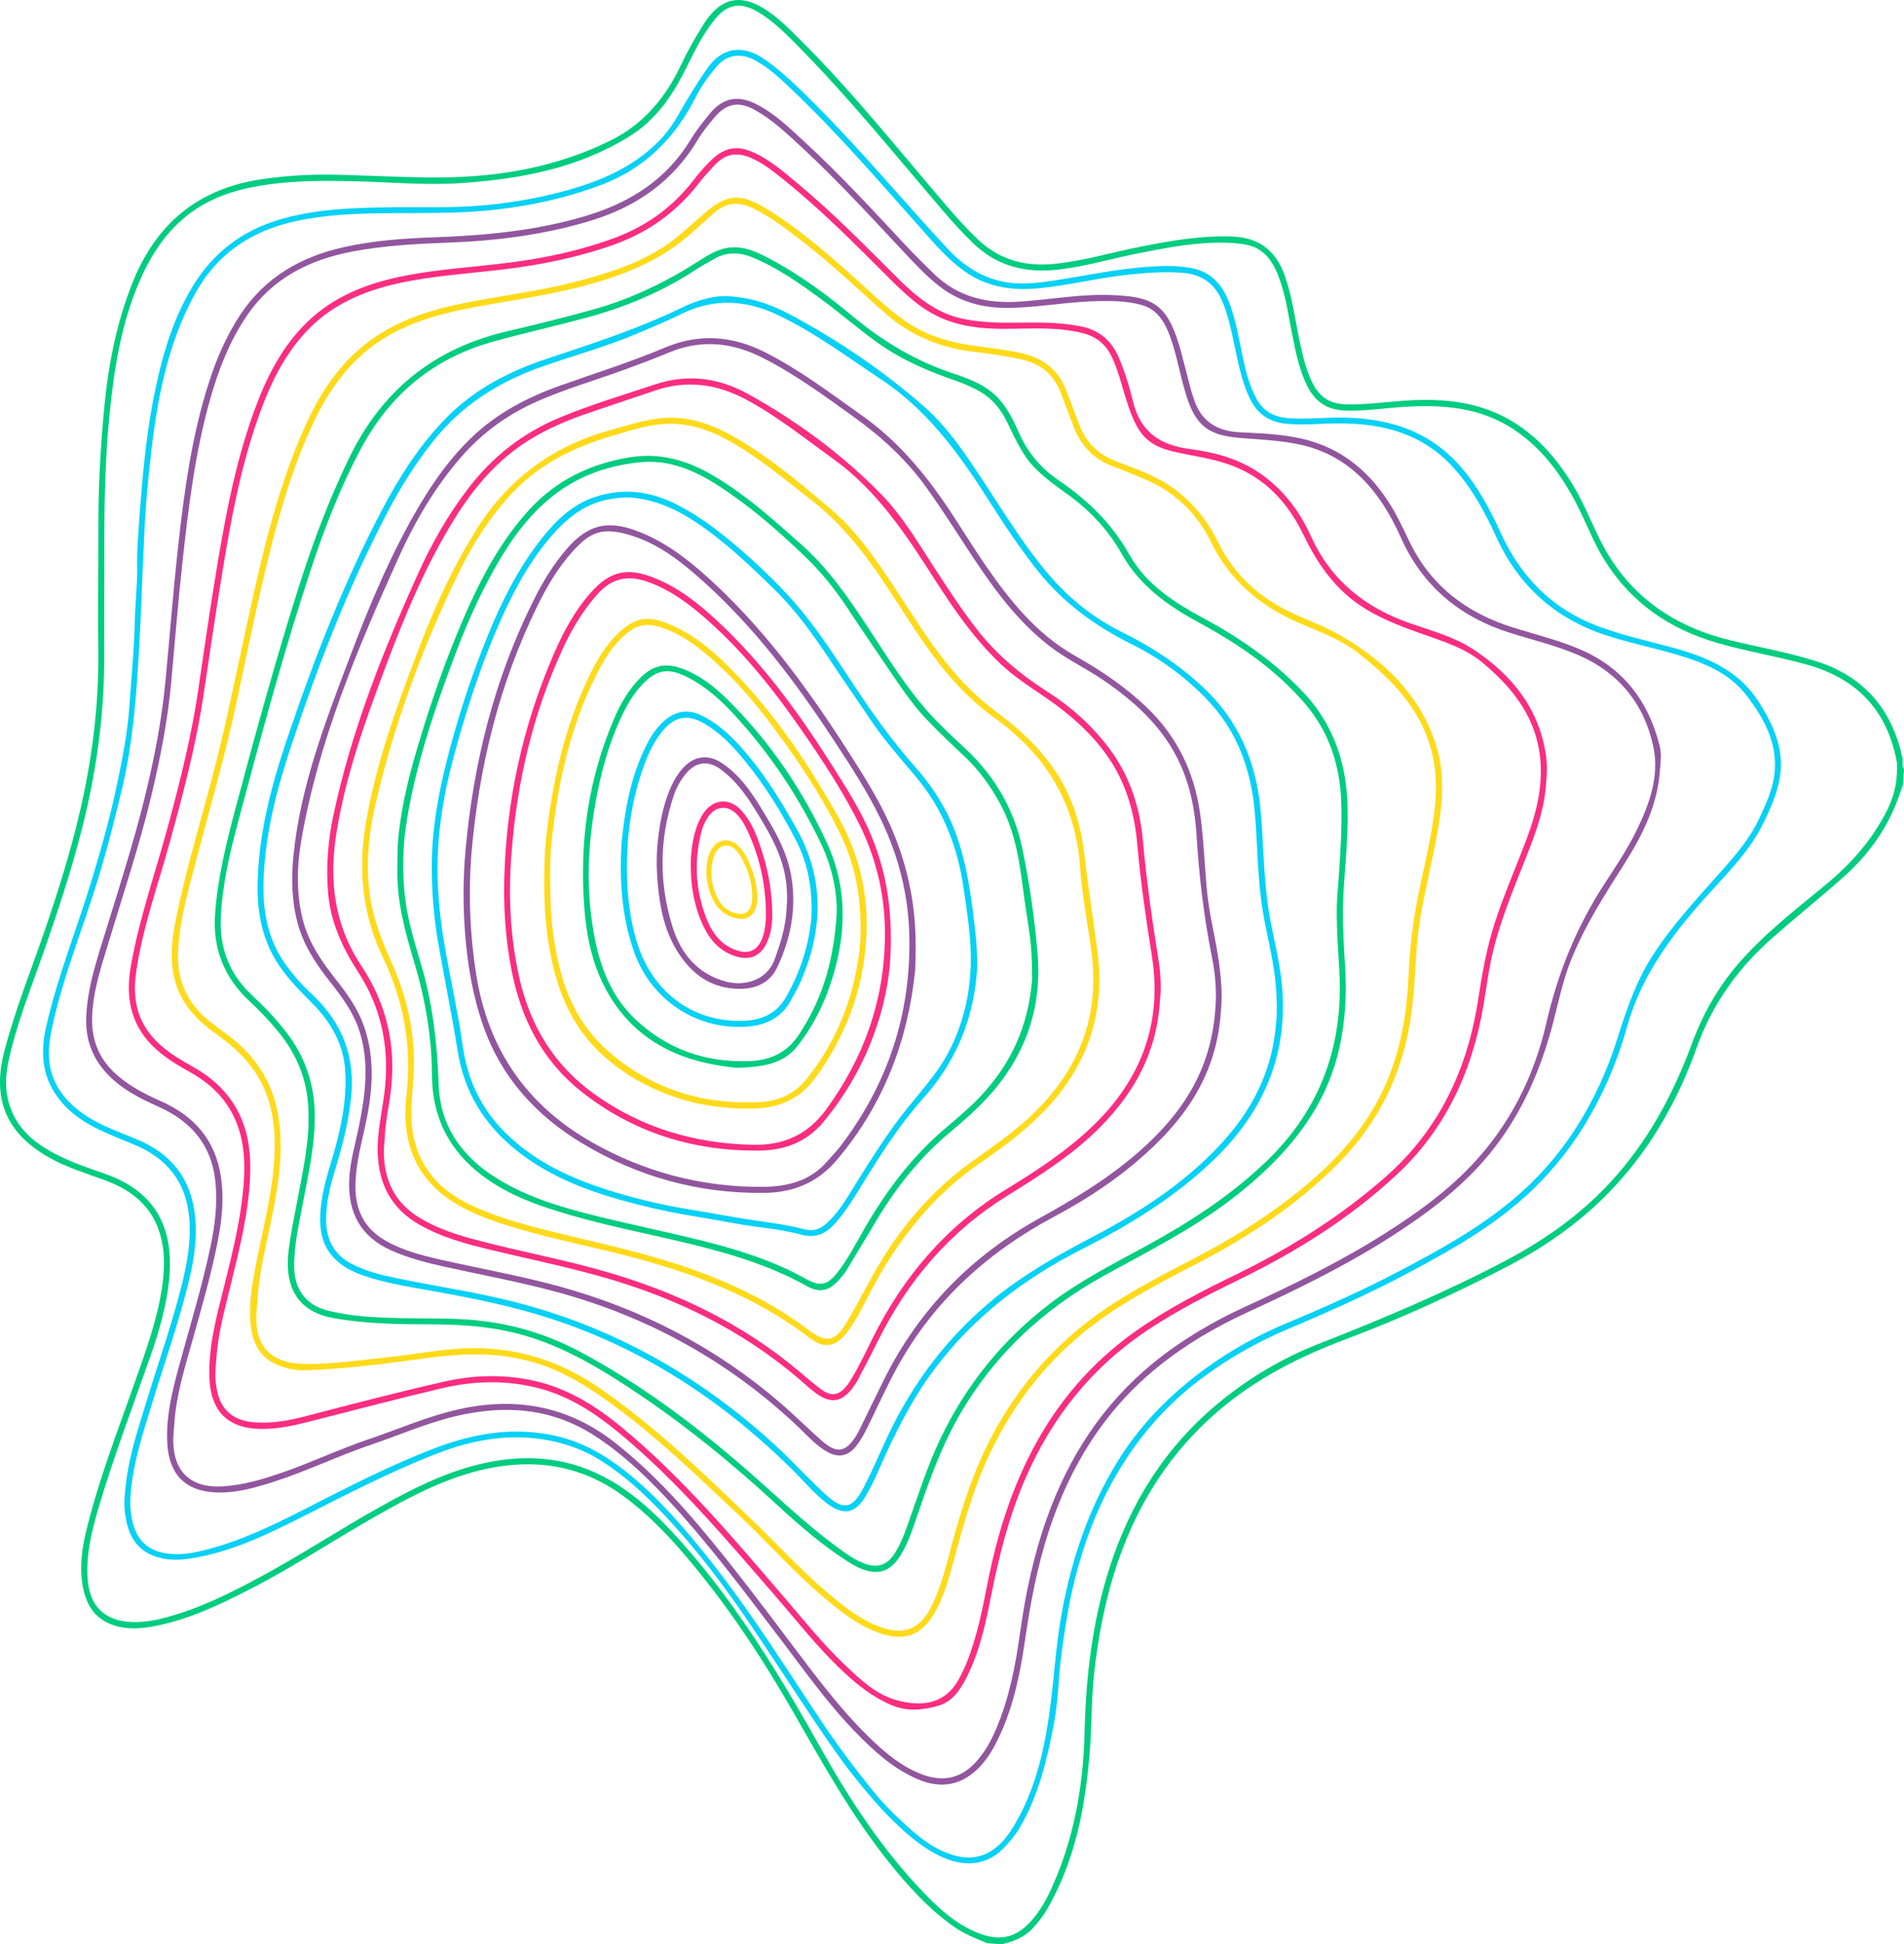 <?xml version="1.0" encoding="UTF-8"?>
<svg xmlns="http://www.w3.org/2000/svg" id="Livello_1" data-name="Livello 1" viewBox="0 0 1327.993 1355.783">
  <defs>
    <style>
      .cls-1 {
        fill: #fb2d81;
      }

      .cls-2 {
        fill: #00cd80;
      }

      .cls-3 {
        fill: #ffda1a;
      }

      .cls-4 {
        fill: #92569f;
      }

      .cls-5 {
        fill: #07d1f5;
      }
    </style>
  </defs>
  <path class="cls-2" d="M1327.237,547.382c-1.43,3.997-2.762,8.031-4.306,11.983-7.965,20.38-20.694,37.509-36.86,51.948-15.989,14.281-32.732,27.712-48.883,41.817-24.316,21.235-42.709,46.451-53.703,77.259-12.666,35.494-30.788,68.075-56.465,96.056-21.963,23.935-48.046,42.421-76.723,57.25-36.309,18.775-73.385,35.889-111.711,50.221-32.411,12.12-62.954,27.707-89.38,50.448-32.662,28.108-55.074,63.15-69.137,103.702-8.915,25.706-14.037,52.203-16.978,79.24-1.929,17.732-1.53,35.539-2.925,53.254-3.047,38.697-10.008,76.43-29.749,110.666-2.831,4.909-6.313,9.351-10.178,13.508-5.892,6.336-13.494,9.228-21.662,11.05l-9.951-.686c-8.207-3.405-16.471-6.63-23.802-11.869-17.495-12.502-31.723-28.251-45.043-44.92-25.532-31.952-45.396-67.506-65.629-102.869-22.486-39.301-47.335-77.072-76.871-111.514-13.104-15.281-27.177-29.673-43.617-41.496-28.96-20.826-61.015-25.485-95.282-17.954-26.785,5.887-50.766,18.418-74.41,31.774-30.09,16.997-58.906,36.193-89.678,52-21.61,11.1-43.507,21.517-67.667,25.927-7.688,1.403-15.381,1.99-23.222,.305-14.912-3.205-22.665-12.92-25.488-27.216-2.666-13.501-.908-26.893,2.288-40.024,8.582-35.257,21.748-69.043,33.762-103.188,7.446-21.161,15.193-42.21,18.766-64.486,2.127-13.257,2.666-26.545-1.275-39.532-5.802-19.118-19.777-30.166-37.789-36.825-13.381-4.947-27.115-9.007-39.613-16.12-29.822-16.972-39.696-40.752-31.043-73.98,7.76-29.802,19.367-58.299,29.264-87.374,10.554-31.002,20.099-62.285,26.632-94.393,6.814-33.486,10.259-67.299,9.638-101.559-.488-26.914,.185-53.848,.069-80.772-.126-29.314,1.479-58.546,4.403-87.677,2.876-28.653,8.518-56.694,19.208-83.697,16.353-41.306,45.55-65.922,89.736-72.56,16.318-2.451,32.695-3.522,49.123-3.27,25.908,.398,51.816,2.181,77.709,1.911,40.551-.423,79.852-7.452,116.71-25.573,23.22-11.416,38.6-29.821,49.423-52.747,4.612-9.77,9.929-19.181,15.726-28.307,.713-1.122,1.402-2.264,2.18-3.34,10.856-15.013,23.362-17.703,39.261-8.219,9.939,5.928,17.968,14.204,26.094,22.281,36.501,36.28,68.418,76.617,101.879,115.588,6.934,8.076,14.052,15.959,21.743,23.34,15.244,14.629,33.448,19.404,54.066,17.235,20.226-2.128,39.666-8.027,59.517-11.939,21.193-4.176,42.399-7.899,64.161-7.095,18.255,.675,30.113,9.576,36.304,26.655,5.475,15.103,7.37,30.99,10.665,46.573,2.098,9.921,4.346,19.775,8.945,28.958,4.659,9.303,11.65,14.367,22.329,14.777,13.351,.513,26.507-1.337,39.733-2.346,25.891-1.976,51.129-.344,74.46,12.675,19.433,10.843,33.439,26.983,44.893,45.699,7.405,12.1,12.551,25.296,18.805,37.953,18.613,37.668,49.153,60.007,89.431,70.167,20.586,5.193,41.588,8.624,61.864,15.123,33.369,10.695,52.755,33.629,59.936,67.56,.543,2.565-.635,5.327,1.072,7.689l-.755,10.957Zm-4.25-7.33c.012-2.62,.508-6.093-.163-9.583-6.763-35.189-27.652-57.128-61.958-66.831-20.761-5.872-42.107-9.229-62.839-15.222-33.556-9.701-60.546-28.069-79.144-58.191-7.991-12.942-13.134-27.231-20.229-40.578-10.595-19.933-23.823-37.587-42.948-50.239-23.135-15.306-48.979-17.343-75.611-15.732-14.063,.851-28.032,3.11-42.19,2.6-12.372-.445-20.852-6.357-26.278-17.405-5.722-11.652-8.104-24.194-10.583-36.741-2.926-14.809-4.807-29.884-11.183-43.81-3.928-8.578-9.86-15.117-19.284-17.376-4.645-1.113-9.535-1.439-14.334-1.632-20.403-.822-40.291,3.064-60.181,6.89-19.217,3.696-37.998,9.498-57.512,11.769-22.597,2.63-42.842-1.989-59.733-18.256-7.445-7.17-14.322-14.814-21.033-22.639-32.904-38.366-64.609-77.794-100.127-113.849-9.089-9.227-18.146-18.605-29.494-25.164-11.795-6.817-20.856-5.205-29.486,5.314-8.387,10.222-14.116,22.1-19.963,33.843-9.469,19.017-20.971,36.218-39.496,47.753-35.757,22.264-75.669,29.79-116.742,32.645-25.709,1.787-51.445-.712-77.169-1.272-19.266-.419-38.502-.405-57.634,2.21-18.083,2.472-35.521,7.022-50.983,17.25-18.398,12.171-30.264,29.587-38.977,49.409-13.214,30.063-18.161,62.076-21.376,94.375-2.933,29.468-3.585,59.073-3.551,88.687,.031,26.584-.168,53.169-.098,79.753,.092,35.238-4.12,69.977-11.802,104.319-7.879,35.224-19.221,69.402-31.126,103.425-8.818,25.204-18.927,49.992-24.24,76.348-4.579,22.714,2.994,42.617,21.829,55.788,13.805,9.654,29.534,14.942,45.229,20.38,35.961,12.46,48.31,37.733,45.601,71.486-1.579,19.675-7.134,38.498-13.641,57.018-12.052,34.301-24.967,68.31-35.367,103.169-4.938,16.551-9.243,33.254-8.072,50.889,1.247,18.793,11.548,29.318,30.251,30.235,8.237,.404,16.231-1.04,24.105-3.114,22.98-6.053,44.115-16.506,64.928-27.68,28.855-15.491,56.198-33.575,84.786-49.529,21.372-11.927,43.07-23.043,66.956-29.146,30.677-7.839,60.649-6.681,89.106,8.228,21.054,11.031,37.915,27.426,53.57,44.969,38.985,43.686,69.133,93.402,97.651,144.228,20.391,36.343,43.169,71.044,72.202,101.21,10.991,11.42,22.802,21.922,37.859,27.826,15.29,5.995,26.921,3,37.486-9.406,4.88-5.731,8.807-12.112,12.004-18.885,16.679-35.335,23.532-72.972,24.446-111.656,.924-39.116,5.449-77.555,17.421-114.891,14.547-45.366,39.006-84.286,75.946-114.829,21.172-17.505,44.637-31.389,70.149-41.376,43.649-17.089,86.785-35.283,128.352-57.003,27.409-14.322,52.61-31.77,73.876-54.515,26.317-28.146,44.362-61.247,57.601-97.104,7.63-20.665,18.078-39.49,32.486-56.197,17.715-20.543,38.998-37.107,59.804-54.179,13.602-11.161,25.827-23.456,35.476-38.201,7.788-11.901,14.647-24.207,15.424-39.78Z"></path>
  <path class="cls-5" d="M87.035,1042.34c1.877-24.705,9.031-44.965,15.268-65.438,8.173-26.83,17.566-53.299,24.387-80.527,3.875-15.47,6.709-31.074,5.279-47.274-2.191-24.81-15.293-41.087-37.695-50.612-8.383-3.564-16.926-6.791-25.131-10.725-12.527-6.006-23.574-13.952-31.198-25.99-9.157-14.457-9.312-30.085-5.707-45.995,7.98-35.225,21.658-68.697,32.071-103.177,6.433-21.3,12.486-42.702,17.069-64.506,3.874-18.427,7.551-36.868,8.857-55.692,1.372-19.776,3.355-39.541,3.78-59.338,.268-12.471,1.833-24.869,1.669-37.291-.193-14.67,1.161-29.213,2.248-43.773,2.033-27.23,4.867-54.403,10.54-81.149,5.209-24.556,12.34-48.431,25.377-70.28,14.439-24.198,35.009-39.895,61.94-47.708,16.114-4.675,32.561-6.628,49.241-7.522,20.104-1.078,40.203-.858,60.319-.832,30.448,.04,60.522-3.619,89.912-11.741,23.965-6.623,46.463-16.279,64.335-34.424,5.579-5.664,10.097-12.158,13.979-19.062,6.009-10.686,12.492-21.076,19.416-31.178,10.392-15.165,25.111-17.585,40.809-6.42,13.207,9.394,24.594,20.889,36.023,32.344,31.571,31.642,60.144,66.022,90.487,98.782,11.213,12.106,24.444,21.064,40.971,23.917,11.173,1.929,22.433,.62,33.549-1.063,21.962-3.325,43.723-8.112,65.926-9.647,10.049-.695,20.153-1.014,30.21,.909,14.894,2.847,22.54,13.024,27.21,26.275,4.201,11.923,6.16,24.403,8.802,36.717,2.105,9.811,4.624,19.481,9.551,28.44,4.518,8.216,11.612,12.119,20.33,13.039,11.671,1.232,23.402-.07,35.108-.206,33.558-.39,63.714,7.736,86.832,34.294,12.095,13.894,20.475,29.86,28.034,46.378,13.969,30.522,35.778,52.733,67.478,64.715,16.233,6.136,33.134,9.902,49.837,14.375,16.955,4.541,33.398,10.053,47.362,21.365,9.493,7.69,16.034,17.587,21.587,28.107,6.64,12.579,10.611,25.987,8.473,40.505-1.701,11.55-6.35,22.086-11.376,32.495-8.815,18.259-22.673,32.661-36.11,47.362-25.58,27.987-48.68,57.416-59.136,94.908-6.805,24.399-16.753,47.554-29.99,69.193-9.491,15.515-20.772,29.591-33.705,42.46-24.805,24.682-54.63,41.819-85.055,58.221-28.655,15.448-58.27,28.736-88.254,41.362-20.837,8.774-40.527,19.971-58.786,33.447-21.348,15.755-39.197,34.833-53.759,57.052-18.968,28.942-30.86,60.695-38.166,94.355-3.052,14.062-5.092,28.244-7.002,42.508-2.091,15.621-2.05,31.442-5.015,46.937-4.873,25.467-10.657,50.654-24.033,73.319-3.11,5.27-7.025,9.919-11.315,14.346-12.274,12.668-27.992,12.724-42.529,6.196-12.845-5.768-23.349-14.695-33.38-24.387-10.066-9.726-19.118-20.37-27.787-31.256-9.554-11.997-18.283-24.687-26.868-37.415-16.866-25.005-33.052-50.474-50.147-75.318-14.929-21.695-30.827-42.726-48.49-62.311-15.409-17.085-31.72-33.27-51.255-45.692-10.797-6.866-22.594-11.452-35.239-14.008-27.678-5.596-54.164-.924-79.95,9.112-32.161,12.518-62.745,28.443-93.507,43.992-22.394,11.319-45.013,22.264-69.818,27.502-9.828,2.075-19.58,3.575-29.73,.928-12.251-3.195-19.213-10.947-22.39-22.765-2.146-7.983-2.321-16.079-1.743-21.132Zm4.209-1.988c-.465,4.99-.605,9.97,.088,14.939,1.876,13.439,7.139,24.009,21.731,27.371,11.424,2.632,22.431,.213,33.144-2.648,23.543-6.288,45.368-16.956,67.01-28.013,29.972-15.312,59.909-30.773,91.459-42.659,25.688-9.678,51.976-14.104,79.534-8.757,16.334,3.169,30.799,9.979,44.102,19.422,20.17,14.318,37.047,32.116,53.004,50.95,15.95,18.825,30.585,38.565,44.646,58.818,16.536,23.818,32.015,48.326,48.192,72.373,11.164,16.594,23.172,32.559,35.835,48.03,6.302,7.7,13.356,14.717,20.638,21.453,9.966,9.219,20.509,17.812,33.782,21.865,8.402,2.566,16.711,2.769,24.969-1.662,8.142-4.368,13.397-11.28,17.877-18.762,16.027-26.77,22.015-56.714,25.809-87.081,1.99-15.925,3.06-31.96,5.34-47.891,2.809-19.628,7.075-38.837,13.107-57.695,7.27-22.724,17.034-44.205,29.932-64.372,15.745-24.619,36.055-44.709,59.445-61.759,17.767-12.951,37.09-23.517,57.329-31.951,26.08-10.869,51.798-22.38,76.848-35.473,27.332-14.286,54.263-29.1,78.252-48.763,18.428-15.105,34.026-32.684,46.708-52.795,11.922-18.907,21.107-39.186,27.849-60.474,6.343-20.03,12.953-39.893,24.344-57.75,13.97-21.9,31.673-40.769,48.837-60.079,9.743-10.961,19.279-22.068,25.607-35.541,4.845-10.314,9.81-20.66,11.023-32.078,2.25-21.169-7.276-38.431-19.561-54.449-10.383-13.538-25.036-20.719-40.744-25.953-18.779-6.257-38.319-9.782-57.154-15.935-35.84-11.708-61.264-34.784-76.821-69.004-7.818-17.196-16.733-33.585-29.58-47.811-21.902-24.254-50.077-31.165-81.054-30.983-12.023,.071-24.062,1.498-36.065,.217-11.42-1.219-19.812-6.807-24.994-17.542-4.943-10.241-7.288-21.119-9.663-32.051-2.608-12.003-4.682-24.136-9.469-35.565-5.101-12.18-13.979-18.868-27.294-19.997-12.594-1.068-25.045-.118-37.55,1.162-21.287,2.179-42.079,7.55-63.38,9.593-18.316,1.757-35.633-.713-51.129-11.544-9.35-6.535-17.118-14.757-24.641-23.174-31.736-35.504-62.55-71.864-97.154-104.695-7.66-7.267-15.422-14.492-24.791-19.604-8.55-4.664-18.858-4.811-26.422,3.918-5.688,6.565-10.763,13.548-14.611,21.171-14.601,28.921-35.814,50.398-66.533,61.922-33.422,12.538-68.098,18.201-103.604,19.21-16.643,.473-33.303,.238-49.956,.456-18.332,.24-36.538,1.146-54.544,4.515-31.873,5.963-57.539,21.062-74.061,50.111-8.374,14.723-14.502,30.224-19.178,46.393-8.252,28.529-11.693,57.909-14.591,87.305-1.872,18.986-2.722,38.08-3.478,57.181-.814,20.559-1.658,41.145-2.866,61.702-1.827,31.098-4.221,62.062-11.347,92.542-4.767,20.39-9.947,40.642-15.924,60.701-10.777,36.171-25.554,71.132-33.384,108.164-2.586,12.233-3.531,24.979,2.192,37.066,4.902,10.353,12.756,17.865,22.185,23.986,10.927,7.093,23.21,11.201,35.107,16.187,23.733,9.948,37.642,27.273,40.399,53.383,1.578,14.945-.536,29.411-3.927,43.774-6.95,29.435-17.185,57.9-26.009,86.783-6.207,20.316-12.968,40.497-14.845,61.846Z"></path>
  <path class="cls-4" d="M1157.808,536.455c-1.436,24.155-11.672,45.031-24.322,65.04-14.028,22.188-28.34,44.203-38.053,68.822-5.824,14.762-8.776,30.263-12.874,45.476-10.002,37.126-26.071,71.025-52.799,99.272-17.972,18.993-38.913,34.162-60.849,48.129-31.479,20.043-64.903,36.311-98.738,51.876-22.39,10.3-43.633,22.718-62.831,38.324-37.268,30.294-61.259,69.432-75.976,114.732-7.984,24.575-12.684,49.817-16.396,75.338-3.687,25.356-8.831,50.417-20.972,73.391-3.828,7.244-8.532,13.932-14.893,19.192-12.054,9.968-25.354,10.566-39.258,4.55-16.813-7.275-30.102-19.315-42.691-32.216-19.687-20.174-35.89-43.165-52.909-65.513-25.786-33.857-51.131-68.1-80.37-99.145-14.837-15.753-30.613-30.518-48.852-42.359-30.224-19.621-62.94-21.93-97.145-13.828-20.274,4.802-39.315,13.223-58.961,19.867-22.828,7.721-44.548,18.318-67.484,25.724-13.459,4.345-27.051,8.27-41.391,7.563-20.98-1.034-32.151-12.846-33.355-33.952-1.062-18.612,3.341-36.315,8.137-53.94,7.583-27.863,16.087-55.487,22.041-83.767,3.192-15.165,5.024-30.561,3.238-46.085-2.883-25.058-17.22-41.321-39.742-51.291-13.873-6.141-27.305-13.091-37.451-24.879-9.078-10.547-13.225-22.847-12.782-36.75,.675-21.233,7.528-41.104,13.696-61.073,11.072-35.847,22.605-71.557,30.76-108.224,4.834-21.737,8.715-43.654,10.827-65.842,2.962-31.125,5.354-62.311,8.781-93.384,4.298-38.975,9.538-77.844,21.69-115.356,5.341-16.489,12.217-32.296,21.835-46.833,17.248-26.069,42.18-40.272,71.99-46.947,20.646-4.623,41.662-6.119,62.732-6.869,36.4-1.294,72.452-4.608,107.542-15.376,30.168-9.258,55.049-25.234,71.737-52.771,3.774-6.227,8.375-11.996,12.969-17.672,9.214-11.386,19.694-13.666,32.696-7.118,13.087,6.59,23.435,16.835,34.051,26.608,24.97,22.985,47.897,47.986,71.068,72.745,6.127,6.547,12.533,12.842,18.963,19.096,16.839,16.377,37.551,20.892,60.153,19.303,21.99-1.547,43.841-5.667,65.97-4.471,22.03,1.19,34.207,4.15,42.701,28.309,1.321,3.757,2.52,7.569,3.546,11.416,2.312,8.664,4.459,17.373,6.727,26.049,.503,1.924,1.273,3.777,1.844,5.686,4.768,15.923,15.703,23.296,32.047,24.116,14.251,.715,28.565,1.216,42.601,4.284,29.181,6.378,49.647,24.14,64.507,49.305,4.574,7.747,8.164,15.978,12.163,24.009,15.073,30.268,39.827,48.605,71.545,58.563,15.658,4.916,31.682,8.759,46.814,15.256,29.798,12.793,47.487,35.747,55.367,66.773,.608,2.395,.925,4.924,.949,7.395,.031,3.149-.375,6.303-.592,9.455ZM121.604,992.703c-.263,3.815-.743,7.63-.753,11.446-.058,22.289,12.434,33.729,34.602,32.339,14.437-.905,28.036-4.985,41.55-9.664,20.251-7.012,39.624-16.278,59.953-23.132,20.905-7.049,41.146-16.036,62.795-20.903,40.101-9.016,76.699-2.368,109.408,23.415,22.714,17.904,42.397,38.749,60.929,60.823,21.393,25.48,41.349,52.079,61.373,78.619,17.032,22.574,33.816,45.332,54.089,65.175,10.956,10.723,22.515,20.72,37.129,26.349,14.128,5.441,26.678,3.522,37.344-7.777,6.609-7.001,11.174-15.261,14.88-24.025,9.071-21.454,13.418-44.123,16.595-67.025,3.753-27.057,9.416-53.629,18.569-79.405,15.23-42.889,39.078-79.851,74.648-108.749,19.473-15.82,40.954-28.484,63.647-38.9,34.008-15.608,67.549-32.005,99.151-52.165,21.074-13.444,41.227-28.01,58.563-46.21,26.968-28.312,43.927-62.175,52.545-99.838,7.929-34.651,20.982-66.732,40.277-96.441,7.963-12.261,16.158-24.42,22.582-37.592,8.936-18.326,16.006-37.697,11.725-58.095-6.273-29.884-23.916-51.789-52.369-64.122-15.268-6.618-31.478-10.44-47.295-15.403-35.412-11.111-61.458-32.723-76.663-66.956-3.508-7.898-7.547-15.546-12.305-22.793-14.291-21.765-33.299-36.718-59.325-41.958-13.421-2.702-27.02-3.258-40.587-4.349-22.183-1.785-30.863-8.793-37.417-30.105-.293-.953-.544-1.918-.831-2.872-3.828-12.723-5.855-25.949-10.566-38.419-3.699-9.791-8.883-18.38-19.859-21.371-9.383-2.556-19.025-2.805-28.677-2.677-20.598,.273-40.918,4.145-61.489,4.775-18.476,.566-35.582-3.423-50.495-14.967-9.514-7.365-17.607-16.186-25.79-24.913-22.968-24.492-45.666-49.251-70.329-72.078-10.115-9.362-20.134-18.938-32.229-25.795-11.748-6.66-20.393-5.018-29.04,5.396-4.027,4.85-8.084,9.791-11.296,15.186-17.231,28.948-42.774,46.634-74.519,56.328-32.303,9.864-65.43,14.033-99.053,15.322-22.708,.871-45.408,2.014-67.814,6.329-29.638,5.709-54.988,18.461-72.609,43.983-12.134,17.574-19.829,37.158-25.694,57.542-10.893,37.858-15.538,76.809-19.776,115.791-3.001,27.607-5.258,55.296-7.773,82.955-2.459,27.035-7.731,53.571-14.052,79.919-8.374,34.904-19.807,68.915-30.175,103.238-5.038,16.679-10.555,33.333-10.956,50.991-.341,15.025,4.684,27.962,15.865,38.365,9.408,8.752,20.595,14.505,32.164,19.618,23.284,10.291,38.087,27.266,41.87,52.932,2.136,14.487,.785,28.898-1.952,43.149-4.606,23.991-11.413,47.442-17.995,70.941-5.327,19.02-11.348,37.884-12.572,57.773Z"></path>
  <path class="cls-1" d="M1078.515,544.062c-.868,17.62-6.006,32.877-11.841,47.927-8.88,22.904-18.751,45.437-24.832,69.357-3.364,13.233-4.951,26.758-7.254,40.166-7.877,45.848-26.395,86.171-61.022,118.198-32.38,29.948-69.288,53.034-108.741,72.324-22.095,10.803-44.035,21.919-64.542,35.597-39.009,26.019-66.93,61.178-85.422,104.102-11.365,26.382-18.278,54.012-23.809,82.101-3.752,19.054-7.9,38.092-16.771,55.612-4.423,8.734-9.878,17.142-19.787,20.016-10.876,3.154-22.053,4.207-33.074-.563-12.721-5.505-23.36-13.922-33.342-23.25-17.539-16.39-32.248-35.327-47.928-53.413-34.072-39.3-67.62-79.176-107.833-112.581-16.841-13.99-34.908-25.942-56.505-31.577-22.542-5.881-45.165-5.288-67.545-.011-31.324,7.385-62.446,15.635-93.644,23.555-10.808,2.744-21.746,4.968-32.901,4.811-21.647-.305-35.108-11.194-35.719-36.807-.531-22.244,5.506-43.386,10.819-64.616,5.569-22.248,10.986-44.557,12.962-67.415,1.738-20.091,.327-39.95-11.607-57.467-6.807-9.992-16.029-17.191-26.476-22.984-9.028-5.006-17.817-10.36-25.201-17.711-15.727-15.657-18.954-34.769-15.251-55.735,6.08-34.424,17.889-67.33,26.845-100.992,7.941-29.844,15.461-59.77,20.002-90.365,3.633-24.475,7.071-48.983,11.026-73.406,6.741-41.631,13.816-83.218,28.396-123.035,8.415-22.98,19.265-44.607,37.242-61.791,19.074-18.232,42.69-26.997,68.052-31.927,23.975-4.661,48.364-5.968,72.533-9.056,24.919-3.184,49.365-8.417,73.013-17.11,22.251-8.18,40.711-21.454,55.253-40.252,4.469-5.777,9.226-11.375,14.784-16.172,7.288-6.291,15.443-7.937,24.558-4.361,13.111,5.144,23.411,14.426,33.991,23.22,24.695,20.527,47.062,43.539,69.818,66.13,13.003,12.909,26.986,24.234,45.608,27.903,11.629,2.291,23.425,2.687,35.228,2.529,15.446-.207,30.858-.463,46.143,2.557,12.593,2.489,21.201,9.498,26.332,21.229,4.484,10.251,7.659,20.96,10.324,31.723,5.187,20.949,19.11,29.984,39.476,32.608,16.998,2.19,33.538,6.585,48.118,16.376,16.661,11.189,28.322,26.63,36.455,44.592,13.945,30.797,37.831,49.689,69.093,60.565,15.026,5.227,30.68,9.384,44.081,18.195,26.383,17.347,45.241,40.351,50.453,72.591,1.063,6.575,1.021,13.247,.438,18.612ZM150.889,947.917c-.263,3.816-.767,7.635-.716,11.447,.044,3.3,.549,6.622,1.143,9.881,2.428,13.337,10.867,20.946,24.318,22.401,12.957,1.402,25.506-.926,37.892-4.171,31.943-8.368,63.906-16.667,96.099-23.997,20.079-4.571,40.388-5.211,60.746-1.089,24.508,4.962,44.949,17.738,63.781,33.352,42.181,34.971,77.292,76.783,112.798,118.151,13.862,16.15,27.172,32.769,42.663,47.422,10.654,10.077,21.54,20.476,35.98,24.347,18.414,4.935,34.687,2.379,44.075-16.442,1.555-3.119,3.124-6.245,4.432-9.471,7.282-17.953,10.964-36.896,14.695-55.768,6.282-31.775,15.573-62.492,30.463-91.345,17.459-33.829,41.401-62.098,72.514-84.175,22.318-15.836,46.611-28.164,71.105-40.11,37.367-18.225,72.253-40.179,103.551-67.711,37.58-33.058,57.222-75.414,64.644-124.15,2.701-17.738,5.826-35.342,11.355-52.49,6.532-20.263,15.169-39.704,22.592-59.617,7.415-19.89,12.034-40.207,8.442-61.456-4.345-25.704-20.034-44.559-39.199-60.648-13.069-10.971-29.539-15.576-45.298-21.256-14.08-5.075-27.975-10.486-40.471-18.949-18.209-12.332-29.958-29.68-39.388-49.172-9.477-19.591-23.007-35.712-43.124-45.374-12.576-6.04-26.17-8.308-39.684-10.949-11.804-2.306-23.578-4.753-31.09-15.706-3.908-5.698-6.34-12.049-8.503-18.513-3.583-10.704-6.005-21.782-10.63-32.156-4.114-9.226-10.558-15.273-20.61-17.842-18.178-4.646-36.631-3.055-55-3.054-14.749,.001-29.169-1.367-42.9-7.104-15.729-6.572-27.5-18.355-39.275-30.117-22.807-22.781-45.534-45.653-70.66-65.935-7.36-5.941-14.695-11.998-23.468-15.855-10.525-4.627-18.283-3.093-26.107,5.273-3.743,4.002-7.454,8.069-10.805,12.397-15.496,20.015-35.185,34.098-58.984,42.593-24.982,8.918-50.765,14.128-77.035,17.293-24.678,2.974-49.564,4.383-73.92,9.822-24.656,5.506-47.025,15.284-64.462,34.333-14.745,16.108-24.109,35.319-31.483,55.582-14.959,41.108-21.937,84.062-28.807,127.014-3.828,23.937-7.241,47.941-10.899,71.906-5.319,34.853-14.439,68.818-23.802,102.742-8.25,29.89-18.914,59.189-23.087,90.101-2.119,15.696,.412,30.471,10.981,43.086,8.195,9.782,19.031,15.949,29.885,22.102,10.57,5.992,19.582,13.723,26.403,23.841,10.087,14.963,12.937,31.884,12.47,49.444-.72,27.094-7.517,53.185-13.88,79.327-4.081,16.766-8.763,33.417-9.74,50.764Z"></path>
  <path class="cls-3" d="M343.478,944.902c-21.152-1.619-41.005,1.484-60.91,4.173-22.843,3.086-45.763,5.538-68.808,6.48-6.866,.281-13.62-.989-19.962-3.612-13.358-5.523-18.225-16.699-19.155-30.158-1.195-17.302,2.638-34.055,6.077-50.807,4.409-21.477,9.677-42.83,10.696-64.825,.961-20.749-1.616-40.825-13.538-58.707-7.327-10.99-17.094-19.361-27.758-26.878-14.733-10.385-25.864-23.351-29.235-41.739-2.261-12.331-.828-24.543,1.56-36.636,7.534-38.158,19.372-75.223,28.851-112.889,6.728-26.734,12.173-53.752,18.034-80.68,11.159-51.267,21.713-102.744,43.284-151.016,8.676-19.417,19.642-37.389,35.477-51.932,19.718-18.109,43.676-27.398,69.346-33.024,28.038-6.146,56.697-9.05,84.524-16.327,20.143-5.267,39.931-11.352,57.898-22.285,9.583-5.831,17.864-13.267,26.196-20.663,1.617-1.435,3.236-2.869,4.866-4.289,15.744-13.706,25.12-14.801,43.048-3.904,22.672,13.78,42.612,31.151,62.337,48.759,11.396,10.173,22.251,20.973,34.824,29.786,12.929,9.062,27.388,13.969,42.817,16.512,13.578,2.238,27.337,3.217,40.756,6.629,14.175,3.604,23.814,11.929,29.028,25.513,2.977,7.756,6.018,15.489,8.862,23.294,4.616,12.668,13.212,21.125,25.808,25.964,9.749,3.746,19.649,7.175,28.94,12.068,19.087,10.051,32.855,25.28,42.243,44.409,11.454,23.339,29.568,39.295,52.881,49.908,11.178,5.088,22.815,9.419,33.356,15.609,29.967,17.597,54.214,40.716,65.402,74.778,5.758,17.532,5.426,35.625,2.716,53.778-4.487,30.054-13.805,59.239-15.891,89.725-.999,14.595-1.671,29.197-3.545,43.752-5.376,41.757-22.716,77.475-52.557,107.1-27.991,27.789-60.447,49.228-95.276,67.397-23.263,12.136-46.697,24.023-68.17,39.309-34.646,24.662-60.421,56.595-78.522,94.99-12.045,25.548-19.008,52.726-26.446,79.78-2.951,10.734-6.317,21.358-12.031,31.036-8.759,14.833-20.428,19.328-36.743,13.992-15.169-4.961-27.422-14.676-39.439-24.708-21.096-17.612-39.217-38.314-59.137-57.135-30.429-28.749-60.497-57.973-94.859-82.18-17.761-12.512-36.521-23.043-58.119-27.475-6.832-1.402-13.679-2.748-19.728-2.872Zm-163.876-38.366c-.297,4.314-.837,8.628-.849,12.943-.047,16.66,7.407,26.868,22.436,30.396,4.165,.978,8.574,1.245,12.873,1.26,19.284,.068,38.35-2.835,57.464-4.821,18.954-1.97,37.708-5.886,56.842-6.178,32.402-.493,61.809,8.754,88.587,27.014,39.474,26.918,73.521,60.119,107.84,92.98,17.638,16.889,34.021,35.09,52.748,50.85,11.592,9.755,23.395,19.247,38.049,24.136,15.151,5.055,25.844,.621,33.244-13.452,5.688-10.817,9.172-22.431,12.244-34.163,7.37-28.15,15.434-56.024,28.687-82.129,17.066-33.616,40.307-62.003,70.329-84.873,22.214-16.921,46.932-29.569,71.553-42.331,31.424-16.288,61.089-35.117,87.454-58.837,21.637-19.465,39.234-41.936,49.939-69.363,8.686-22.256,12.315-45.475,13.358-69.178,.593-13.478,1.809-26.891,3.864-40.207,3.875-25.109,11.124-49.572,14.219-74.852,2.328-19.014,1.019-37.533-6.491-55.241-9.791-23.088-27.326-39.882-46.531-54.975-12.386-9.735-27.302-15.03-41.616-21.19-27.259-11.731-48.256-29.79-61.515-56.879-9.912-20.25-25.684-34.942-46.698-43.634-6.899-2.853-13.781-5.768-20.785-8.342-13.848-5.09-23.079-14.632-28.2-28.365-2.903-7.784-5.875-15.542-8.853-23.298-4.856-12.647-13.939-20.172-27.176-23.132-10.717-2.396-21.537-3.94-32.419-5.201-23.168-2.686-44.024-10.727-61.829-26.209-18.93-16.46-36.934-33.99-56.77-49.403-11.413-8.868-22.79-17.799-35.806-24.308-9.629-4.815-18.808-4.937-27.276,2.563-5.102,4.518-10.261,8.973-15.287,13.574-22.918,20.981-50.9,31.319-80.361,38.762-24.012,6.066-48.539,9.307-72.814,13.922-20.96,3.985-41.473,9.293-60.108,20.236-23.879,14.022-39.468,35.173-51.136,59.636-16.113,33.784-25.653,69.723-34.338,105.93-7.125,29.706-13.041,59.675-19.492,89.528-8.593,39.766-20,78.823-30.287,118.163-5,19.121-10.199,38.247-10.56,58.211-.302,16.672,5.5,30.815,17.711,42.325,6.322,5.96,13.652,10.579,20.384,15.984,18.036,14.48,28.915,33.046,32.212,56.049,3.534,24.658-.753,48.662-5.697,72.644-3.653,17.719-8.198,35.285-9.143,53.454Z"></path>
  <path class="cls-2" d="M201.006,874.689c1.559-14.041,4.55-27.839,7.173-41.702,4.169-22.033,8.886-43.991,6.334-66.69-1.977-17.579-9.074-32.856-20.093-46.448-6.185-7.629-12.934-14.746-20.141-21.419-17.831-16.511-26.024-36.674-24.259-61.152,1.793-24.854,7.654-48.843,14.018-72.764,13.699-51.49,27.823-102.865,43.852-153.684,9.845-31.214,21.249-61.808,35.559-91.362,22.826-47.14,59.202-76.576,110.173-88.421,20.035-4.656,40.002-9.654,59.844-15.15,26.519-7.346,50.898-19.138,73.988-33.922,6.545-4.191,13.209-8.406,21.257-9.319,10.309-1.17,19.187,3.056,27.868,7.634,21.118,11.138,40.212,25.314,58.498,40.513,21.192,17.615,44.354,31.358,70.652,39.938,12.47,4.068,24.723,9.117,33.214,20.047,4.828,6.215,8.339,13.225,11.453,20.385,6.074,13.965,15.316,25.172,27.901,33.709,20.19,13.696,37.226,30.201,49.367,51.828,11.937,21.263,31.961,33.787,52.774,44.988,24.884,13.391,47.782,29.511,67.462,49.873,20.148,20.845,30.029,46.212,31.744,74.989,1.282,21.505-1.195,42.855-2.504,64.251-1.047,17.125-.181,34.184,.919,51.27,2.25,34.954-2.027,68.718-19.76,99.692-13.581,23.722-32.389,42.814-53.51,59.878-29.046,23.466-62.272,40.005-94.697,57.89-43.493,23.989-78.368,56.778-102.665,100.448-12.183,21.897-20.322,45.431-28.392,69.011-3.012,8.801-5.977,17.664-10.943,25.603-7.277,11.635-15.955,14.302-28.462,8.891-2.878-1.245-5.639-2.838-8.285-4.534-17.554-11.251-33.347-24.769-48.599-38.867-31.785-29.381-65.187-56.693-101.276-80.621-22.465-14.895-45.543-28.659-71.45-36.925-23.065-7.359-46.842-9.048-70.84-9.055-22.274-.007-44.538-.405-66.544-4.303-21.707-3.845-32.431-17.452-31.929-40.017,.033-1.495,.197-2.988,.3-4.482Zm732.266-256.315c1.506-21.951,2.858-40.201,2.247-58.507-.869-26.034-8.397-49.656-25.698-69.639-20.549-23.736-45.937-41.106-73.296-55.902-21.755-11.765-41.611-25.772-54.085-47.953-9.384-16.688-22.036-30.236-37.48-41.416-8.864-6.417-17.916-12.62-25.28-20.942-8.204-9.272-12.598-20.678-18.135-31.423-4.747-9.213-11.325-16.266-20.588-20.917-4.61-2.314-9.28-4.456-14.151-6.119-19.083-6.515-37.493-14.369-54.068-26.123-13.7-9.715-26.347-20.784-39.867-30.721-15.137-11.124-30.49-21.916-47.971-29.188-9.467-3.939-18.715-3.939-27.689,1.519-3.69,2.244-7.575,4.184-11.172,6.565-23.933,15.845-50.036,26.658-77.659,34.108-21.471,5.791-43.189,10.584-64.618,16.567-41.744,11.655-72.013,36.958-92.302,75.114-14.336,26.961-25.266,55.251-34.79,84.139-19.187,58.196-35.053,117.363-50.855,176.536-5.739,21.491-10.749,43.211-11.81,65.588-1.021,21.522,6.045,39.783,21.944,54.504,8.552,7.919,16.551,16.381,23.693,25.598,12.83,16.559,19.416,35.383,19.882,56.342,.451,20.272-3.922,39.919-7.623,59.666-2.904,15.497-6.662,30.876-6.746,46.795-.085,16.151,7.985,27.416,23.183,31.287,16.362,4.167,33.169,4.898,49.939,5.306,19.728,.48,39.445-.373,59.165,2.112,23.902,3.013,46.299,10.205,67.415,21.495,41.526,22.202,79.014,50.202,114.512,80.951,21.592,18.704,42.024,38.768,65.187,55.618,5.902,4.293,11.812,8.633,18.797,11.137,8.663,3.106,15.158,1.04,20.267-6.643,3.985-5.992,6.626-12.642,9.041-19.372,7.4-20.623,13.867-41.598,23.362-61.426,17.992-37.575,43.452-68.985,76.653-94.226,20.767-15.788,43.893-27.497,66.629-39.904,30.296-16.533,59.051-35.091,84.108-59.2,38.142-36.699,53.867-81.649,50.695-133.81-1.241-20.412-2.758-40.79-.837-57.517Z"></path>
  <path class="cls-5" d="M509.575,206.667c16.776,1.264,29.744,6.344,42.097,12.971,33.199,17.81,64.281,38.866,92.618,63.672,17.644,15.446,30.325,35.211,43.137,54.676,14.257,21.662,27.767,43.852,44.79,63.552,14.295,16.542,31.067,29.77,50.791,39.492,20.333,10.022,39.153,22.46,55.866,37.988,24.743,22.989,37.073,51.709,40.248,84.933,2.165,22.661,2.047,45.493,5.299,68.068,2.157,14.97,6.105,29.586,8.401,44.547,7.937,51.721-8.132,94.962-45.135,131.137-27.437,26.822-59.741,46.435-93.632,63.706-40.255,20.515-75.396,47.265-102.607,83.771-15.902,21.334-27.603,44.982-38.261,69.227-2.804,6.378-5.797,12.726-9.323,18.723-7.326,12.459-15.624,13.943-27.088,5.223-9.049-6.882-16.246-15.699-24.279-23.638-51.987-51.375-111.897-89.444-182.627-109.5-23.353-6.622-47.128-11.227-70.998-15.455-15.029-2.661-30.124-5.096-44.65-10.02-7.456-2.527-14.472-5.88-20.211-11.442-10.334-10.016-11.568-22.69-10.301-36.017,1.65-17.352,8.346-33.485,12.289-50.286,3.548-15.116,5.881-30.336,4.737-45.945-1.39-18.965-10.506-33.964-23.574-47.072-7.862-7.886-15.708-15.803-22.062-25.042-11.885-17.283-15.802-36.739-15.439-57.279,.611-34.656,9.269-67.799,20.214-100.315,18.618-55.313,39.605-109.712,66.887-161.437,12.21-23.148,26.286-45.051,44.82-63.853,19.671-19.956,43.776-32.214,69.895-40.914,31.829-10.602,63.736-20.894,94.027-35.607,11.444-5.558,23.631-8.902,34.072-7.864Zm380.643,504.308c.582-5.995,.322-13.622-.178-21.266-1.154-17.652-5.807-34.69-8.885-52.005-4.229-23.786-3.872-47.979-6.041-71.952-2.739-30.263-12.784-57.248-34.446-79.226-14.956-15.173-32.015-27.685-50.975-37.093-25.712-12.759-48.27-29.104-66.157-51.728-12.498-15.808-23.63-32.553-34.411-49.538-20.334-32.034-42.386-62.3-74.776-83.749-23.395-15.493-45.876-32.317-71.341-44.513-22.292-10.677-44.43-12.244-67.105-1.248-10.9,5.286-22.077,10.024-33.265,14.682-21.79,9.072-44.622,15.171-66.805,23.147-29.279,10.527-54.389,26.823-73.892,51.39-12.139,15.291-22.457,31.744-31.513,48.985-27.42,52.203-48.61,107.012-67.2,162.856-10.257,30.81-18.469,62.159-19.418,94.891-.594,20.494,2.825,40.099,14.951,57.327,5.572,7.916,12.038,15.109,19.088,21.687,20.897,19.5,30.047,43.28,27.013,71.776-1.874,17.603-6.267,34.616-11.482,51.468-3.4,10.987-5.928,22.166-5.913,33.756,.018,13.56,5.294,24.089,17.624,30.642,9.961,5.294,20.77,7.832,31.663,10.076,25.348,5.221,50.952,9.074,76.162,15.09,70.567,16.84,131.875,50.795,185.504,99.278,12.837,11.605,24.441,24.459,37.114,36.203,12.546,11.626,18.97,10.59,26.765-4.465,6.026-11.639,11.117-23.761,16.703-35.631,17.681-37.568,42.068-69.891,74.354-96.221,21.277-17.351,44.972-30.611,69.15-43.298,32.211-16.902,62.623-36.492,87.794-63.245,22.903-24.342,37.77-52.439,39.918-88.075Z"></path>
  <path class="cls-4" d="M851.654,703.793c-2.021,36.057-16.704,64.046-39.653,88.139-22.244,23.353-48.509,41.377-76.78,56.495-46.232,24.723-83.726,58.427-109.267,104.723-7.389,13.393-13.628,27.35-20.365,41.062-2.494,5.077-5.119,10.087-8.698,14.506-5.502,6.794-12.205,8.02-19.901,3.706-8.254-4.627-14.319-11.828-21.071-18.183-48.149-45.319-104.263-76.172-168.01-93.405-25.305-6.841-51.052-11.62-76.622-17.231-13.282-2.915-26.455-6.202-38.932-11.883-20.849-9.493-29.578-26.083-28.829-48.389,.444-13.222,4.418-25.808,6.986-38.65,4.392-21.965,7.209-43.941,.103-65.943-4.175-12.925-12.12-23.571-20.362-34.029-9.731-12.347-18.401-25.266-22.593-40.676-4.285-15.752-4.562-31.719-2.926-47.882,4.892-48.345,22.329-93.108,39.275-137.977,14.095-37.321,29.516-74.083,50.16-108.385,9.717-16.146,20.782-31.26,34.414-44.392,17.844-17.19,39.211-28.403,62.282-36.564,24.413-8.635,49.129-16.451,73.022-26.484,23.818-10.002,46.804-8.23,69.595,3.243,24.168,12.167,45.544,28.5,67.527,44.017,27.174,19.181,47.31,44.416,65.09,72.001,14.67,22.76,28.864,45.879,47.245,66.004,10.843,11.871,22.923,22.108,36.977,30.01,18.153,10.207,35.259,21.839,50.294,36.439,20.603,20.005,32.21,44.359,36.338,72.583,2.693,18.413,3.15,37.018,4.991,55.506,1.486,14.913,5.167,29.41,7.522,44.153,2.104,13.172,3.252,26.364,2.186,37.485Zm-3.989-.228c.922-10.101,.285-22.932-2.243-35.469-5.688-28.21-9.083-56.634-10.838-85.352-1.159-18.968-4.944-37.53-13.766-54.712-11.584-22.564-29.757-38.816-50.171-53.011-12.557-8.731-26.585-15.111-38.707-24.521-21.583-16.754-37.649-38.282-52.576-60.796-10.925-16.477-21.418-33.237-32.923-49.333-14.091-19.714-31.587-35.756-51.203-49.813-20.798-14.904-41.314-30.132-64.377-41.549-20.942-10.366-42.033-12.347-63.933-3.304-11.047,4.562-22.251,8.762-33.49,12.832-19.352,7.007-39.147,12.767-58.053,21.034-20.569,8.993-38.384,21.668-53.237,38.574-18.734,21.322-32.847,45.65-44.407,71.276-28.489,63.156-55.488,126.945-67.464,195.799-3.288,18.903-3.85,37.987,1.118,56.888,4.214,16.034,13.543,29.084,23.568,41.793,7.64,9.686,14.688,19.739,18.841,31.515,8.411,23.854,5.839,47.841,.48,71.746-3.019,13.467-6.456,26.822-6.368,40.751,.101,15.996,6.236,28.635,20.387,36.902,12.076,7.055,25.411,10.504,38.839,13.552,27.799,6.311,55.901,11.235,83.424,18.82,57.384,15.816,108.996,42.523,154.118,81.481,9.801,8.462,18.942,17.687,28.694,26.208,10.279,8.981,16.475,7.891,23.713-3.552,.886-1.4,1.67-2.873,2.4-4.362,5.775-11.781,11.432-23.621,17.298-35.356,24.384-48.785,60.885-85.922,108.444-112.224,30.058-16.624,59.123-34.557,83.111-59.608,22.417-23.41,36.889-50.573,39.324-86.208Z"></path>
  <path class="cls-1" d="M809.056,697.161c-2.133,36.7-17.77,64.464-41.373,88.461-19.191,19.511-42.095,33.906-65.146,48.209-39.755,24.669-69.062,58.817-89.842,100.554-4.516,9.07-9.213,18.05-13.933,27.015-1.623,3.082-3.534,5.999-5.869,8.642-6.477,7.331-13.365,8.303-21.663,2.938-5.471-3.537-10.083-8.123-15.025-12.306-39.073-33.077-83.927-55.017-132.815-69.264-26.454-7.709-53.449-13.162-80.205-19.609-17.596-4.24-35.09-8.807-50.977-17.969-18.956-10.933-27.825-27.489-28.743-49.18-.592-13.994,2.646-27.437,4.458-41.057,4.108-30.875-1.057-59.439-18.148-85.78-11.046-17.026-19.383-35.266-21.007-55.892-1.419-18.023,.035-35.925,3.79-53.548,12.567-58.978,34.703-114.65,59.473-169.329,9.404-20.759,20.778-40.503,34.703-58.674,16.861-22.003,37.952-38.502,63.541-49.139,21.795-9.061,44.395-15.829,66.774-23.224,22.666-7.49,44.35-4.572,64.879,6.825,34.017,18.884,65.184,41.805,92.442,69.587,14.815,15.1,25.636,33.48,37.119,51.195,9.585,14.787,19.207,29.541,30.054,43.449,13.549,17.374,30.12,31.222,48.657,43.048,16.767,10.697,31.53,23.84,43.527,39.874,14.266,19.066,21.338,40.94,23.416,64.293,2.503,28.139,6.51,56.033,11.008,83.893,1.563,9.683,1.754,19.527,.904,26.989Zm-540.716,96.855c-.229,3.319-.712,6.643-.644,9.955,.391,19.276,7.762,34.761,24.638,45.063,11.606,7.085,24.288,11.436,37.303,14.946,31.545,8.508,63.763,14.245,95.147,23.472,48.685,14.313,93.476,35.972,132.538,68.784,5.085,4.271,10.071,8.693,15.425,12.604,7.101,5.186,12.105,4.386,17.689-2.328,1.372-1.65,2.483-3.532,3.607-5.373,5.55-9.091,10-18.765,14.745-28.276,21.424-42.94,51.502-78.114,92.628-103.29,21.435-13.122,42.413-26.75,60.668-44.277,33.936-32.583,48.724-71.842,41.328-118.619-4.098-25.918-7.922-51.826-10.191-77.99-1.918-22.117-7.921-43.104-20.931-61.58-11.559-16.415-26.441-29.331-42.853-40.573-11.1-7.603-22.444-14.812-32.232-24.197-17.793-17.062-31.701-37.137-44.9-57.733-20.041-31.275-40.153-62.284-71.089-84.537-19.82-14.257-38.826-29.608-60.436-41.245-20.457-11.016-41.578-14.085-63.878-6.486-16.501,5.623-33.075,11.031-49.543,16.747-12.73,4.419-25.041,9.814-36.641,16.766-22.978,13.771-39.77,33.491-53.696,55.931-20.344,32.78-34.994,68.251-48.486,104.214-14.117,37.631-27.646,75.418-33.981,115.419-5.226,33-1.282,63.875,17.513,92.147,17.232,25.921,24.077,54.342,20.735,85.367-1.265,11.743-4.159,23.248-4.462,35.09Z"></path>
  <path class="cls-3" d="M283.591,762.677c3.794-33.481-2.213-65.208-16.723-95.481-14.296-29.826-17.158-61.058-11.675-93.438,7.176-42.376,22.021-82.391,37.227-122.283,10.902-28.603,23.619-56.334,39.969-82.364,22.093-35.172,52.978-58.07,92.913-69.07,11.998-3.305,23.813-7.253,36.301-8.453,17.426-1.674,33.161,3.584,48.111,11.785,25.078,13.758,46.693,32.255,68.469,50.523,19.118,16.039,32.961,36.367,46.493,56.972,11.132,16.95,21.864,34.166,34.378,50.182,10.72,13.721,22.922,25.814,36.919,36.178,15.589,11.544,29.575,24.739,40.403,41.012,11.881,17.855,17.729,37.856,20.095,58.894,2.526,22.456,6.206,44.744,9.052,67.145,5.55,43.676-7.901,80.929-38.812,112.098-12.597,12.703-26.727,23.424-41.479,33.431-34.416,23.346-59.268,54.916-78.337,91.467-4.915,9.421-9.529,19.049-15.936,27.601-7.738,10.328-15.931,12.008-26.06,4.243-38.776-29.721-83.38-46.108-130.064-57.991-29.58-7.53-59.661-13.15-88.622-23.05-10.543-3.604-20.757-7.953-30.233-13.93-22.819-14.393-33.173-35.476-33.269-62.028-.016-4.48,.572-8.963,.881-13.444Zm4.227-4.241c-.298,4.316-.686,8.627-.878,12.947-1.403,31.53,11.708,54.46,40.278,68.353,16.679,8.11,34.356,13.171,52.232,17.685,28.626,7.228,57.576,13.178,85.816,21.92,35.112,10.87,68.461,25.364,98.046,47.626,13.163,9.905,19.005,8.943,27.47-5.255,5.867-9.84,11.187-20.009,16.685-30.068,17.631-32.258,40.373-60.139,70.4-81.632,15.277-10.935,30.754-21.527,44.212-34.808,30.861-30.455,44.812-66.86,39.338-110.225-2.537-20.095-6.7-39.986-8.09-60.221-3.033-44.149-23.597-78.157-59.102-103.719-7.289-5.248-14.154-11.014-20.576-17.322-17.7-17.386-31.301-37.907-44.643-58.593-17.966-27.856-36.043-55.438-62.826-76.136-18.801-14.529-36.856-30.015-57.745-41.609-14.039-7.792-28.827-12.787-45.148-11.725-12.706,.827-24.699,4.842-36.794,8.419-26.549,7.852-50.728,19.726-69.868,40.425-15.264,16.508-27.176,35.305-36.936,55.401-25.109,51.701-44.986,105.357-57.941,161.42-4.351,18.83-6.287,38.014-4.444,57.448,1.738,18.33,8.019,35.255,15.52,51.787,12.708,28.007,18.164,57.188,14.993,87.879Z"></path>
  <path class="cls-2" d="M277.422,588.777c1.737-22.724,7.056-45.16,13.652-67.32,9.138-30.702,19.541-60.969,32.279-90.378,11.799-27.24,25.511-53.39,45.709-75.539,18.828-20.646,42.542-32.055,69.851-36.592,20.215-3.358,38.727,1.456,56.227,11.375,23.492,13.315,43.379,31.286,63.443,49.061,22.009,19.499,37.559,43.996,53.416,68.283,11.687,17.901,23.349,35.861,37.906,51.602,7.743,8.372,16.269,16.026,24.547,23.892,20.054,19.055,33.194,42.034,38.73,69.152,4.96,24.297,8.578,48.903,10.56,73.551,3.066,38.128-9.186,71.637-35.285,99.829-7.916,8.551-16.647,16.196-25.607,23.66-20.231,16.854-36.617,37.083-50.244,59.571-7.409,12.226-14.668,24.544-22.107,36.751-1.459,2.394-3.329,4.565-5.193,6.677-6.981,7.91-13.419,9.565-22.554,4.476-27.285-15.2-56.922-23.612-86.995-30.745-25.827-6.126-51.918-11.214-77.42-18.606-23.558-6.829-46.755-14.824-66.022-30.912-20.809-17.377-30.904-39.798-31.027-66.886-.123-26.979-4.754-53.267-12.493-79.058-6.32-21.061-12.046-42.19-11.698-64.533,.088-5.623,.18-11.256,.325-17.312Zm442.445,94.159c-.06-3.177-.079-9.317-.309-15.449-.56-14.93-3.713-29.546-5.584-44.317-2.724-21.51-5.721-43.02-16.318-62.519-6.826-12.559-15.005-24.015-25.558-33.785-8.819-8.164-17.506-16.503-25.79-25.205-8.444-8.87-15.561-18.865-22.421-29.014-10.947-16.196-22.06-32.281-32.807-48.609-8.67-13.172-18.502-25.312-29.877-36.215-18.8-18.02-38.379-35.126-60.321-49.241-16.538-10.639-34.105-18.264-54.568-16.209-23.825,2.393-45.415,10.398-63.731,25.924-15.935,13.507-27.76,30.481-37.888,48.619-10.324,18.49-18.964,37.788-26.478,57.574-9.15,24.097-17.748,48.386-24.624,73.257-4.484,16.218-8.192,32.534-10.569,49.254-2.1,14.77-2.244,29.383-1.013,44.119,1.466,17.556,6.575,34.275,11.593,51.046,8.252,27.58,11.368,55.89,12.38,84.623,.955,27.125,14.744,47.636,36.777,62.46,21.721,14.613,46.559,22.033,71.624,28.319,25.23,6.327,50.759,11.456,75.995,17.763,24.656,6.163,48.87,13.791,71.262,26.24,10.523,5.85,15.519,4.847,22.951-4.845,6.699-8.736,11.767-18.501,17.201-28.021,15.605-27.341,34.141-52.296,58.4-72.665,8.147-6.841,16.279-13.692,23.595-21.469,20.862-22.175,33.393-48.116,36.079-81.634Z"></path>
  <path class="cls-5" d="M681.397,677.652c-2.847,35.535-15.848,64.11-37.918,88.739-15.481,17.276-27.922,36.725-40.13,56.35-6.512,10.468-12.658,21.202-20.966,30.451-6.304,7.018-13.3,10.446-23.236,7.828-10.386-2.737-21.1-4.244-31.819-5.609-12.729-1.621-25.305-4.402-37.994-6.384-15.334-2.395-30.515-5.488-45.544-9.323-29.942-7.641-58.804-17.78-83.393-37.352-22.448-17.867-36.592-40.557-41.158-69.304-4.061-25.566-9.396-50.927-13.758-76.449-2.896-16.948-4.253-34.019-4.334-51.307-.134-28.549,5.379-56.017,12.687-83.371,7.239-27.098,16.111-53.618,26.731-79.546,9.833-24.005,21.454-47.069,37.735-67.48,9.833-12.328,21.174-23.105,36.33-28.215,19.719-6.647,38.913-4.33,57.53,5.201,18.082,9.257,33.663,21.812,48.692,35.176,15.475,13.761,30.176,28.359,42.892,44.719,13.357,17.184,24.841,35.715,36.997,53.762,11.559,17.161,23.874,33.768,37.615,49.313,12.654,14.315,22.702,30.383,29.064,48.501,5.763,16.414,8.691,33.486,10.96,50.695,2.015,15.283,3.728,30.565,3.019,43.604Zm-240.23-330.596c-5.5-.468-10.914,.141-16.297,1.109-17.615,3.166-30.413,13.919-41.475,27.026-15.773,18.689-26.843,40.23-36.479,62.527-10.668,24.684-19.173,50.132-26.606,75.978-5.008,17.416-9.507,34.946-12.128,52.852-1.84,12.572-3.005,25.211-3.049,38.061-.063,18.491,1.889,36.643,4.991,54.748,4.008,23.397,9.323,46.563,12.626,70.083,3.3,23.501,12.841,43.773,29.81,60.541,21.822,21.564,48.911,33.211,77.656,41.772,17.104,5.094,34.482,9.031,52.116,11.865,15.786,2.537,31.485,5.661,47.312,7.89,10.365,1.46,20.736,2.919,30.814,5.602,6.197,1.65,10.967,.405,15.509-3.558,9.643-8.413,15.567-19.619,22.214-30.202,9.573-15.242,19.162-30.433,30.094-44.766,11.395-14.939,24.752-28.363,33.543-45.324,9.864-19.033,14.593-39.115,15.26-60.446,.553-17.696-2.388-34.995-4.831-52.363-4.107-29.187-14.184-55.938-33.372-78.693-11.102-13.166-22.498-26.07-32.12-40.416-9.081-13.541-18.452-26.889-27.445-40.488-11.783-17.816-24.144-35.163-39.487-50.137-17.102-16.689-34.385-33.192-54.374-46.502-13.491-8.983-27.926-15.577-44.281-17.16Z"></path>
  <path class="cls-4" d="M638.317,676.617c-4.98,48.511-21.824,93.61-54.696,132.331-13.368,15.747-30.16,22.627-50.315,22.889-45.824,.596-88.393-11.098-127.511-34.717-31.952-19.292-56.002-45.713-68.636-81.449-7.462-21.106-11.116-43.027-12.811-65.3-1.441-18.928-1.394-37.899,.285-56.761,5.451-61.254,20.031-120.114,47.698-175.333,6.41-12.793,13.806-25.017,23.281-35.878,14.199-16.275,27.795-19.823,48.1-12.336,18.732,6.907,34.396,18.642,49.044,31.785,38.689,34.713,69.191,76.151,97.171,119.595,11.065,17.181,22.158,34.384,30.548,53.103,10.569,23.578,16.697,48.262,17.913,74.136,.414,8.807,.337,17.599-.071,27.935Zm-309.607-80.147c-2.041,27.803-.942,55.397,3.407,82.959,8.247,52.262,35.201,91.346,81.142,117.326,36.3,20.528,75.382,30.799,117.052,30.902,17.78,.044,34.405-3.516,46.772-17.931,3.028-3.529,6.346-6.83,9.158-10.521,32.893-43.169,49.115-91.866,48.008-146.209-.58-28.493-7.337-55.551-19.682-81.189-9.615-19.967-21.724-38.48-33.876-56.938-26.121-39.675-54.595-77.453-90.107-109.363-14.637-13.153-30.057-25.472-49.047-31.689-21.805-7.139-30.288-2.46-42.299,10.898-10.084,11.215-17.691,24.123-24.294,37.564-27.004,54.969-41.136,113.392-46.233,174.19Z"></path>
  <path class="cls-1" d="M620.643,673.27c-3.556,36.081-18.161,75.217-46.28,109.061-11.937,14.368-27.498,19.896-45.312,20.031-45.812,.347-87.393-12.542-123.572-41.163-27.672-21.891-42.335-51.412-48.858-85.491-4.009-20.945-5.461-42.054-4.897-63.4,1.421-53.768,12.751-105.322,33.867-154.711,6.739-15.762,14.673-30.948,26.118-43.954,13.485-15.325,25.402-18.278,44.485-10.71,16.627,6.594,30.504,17.44,43.484,29.451,32.968,30.505,58.854,66.667,82.649,104.45,9.295,14.759,18.594,29.55,25.299,45.748,11.05,26.696,15.544,54.474,13.019,90.689Zm-263.867-78.398c-2.292,29.164-1.027,58.079,5.366,86.696,7.507,33.605,24.228,61.222,52.465,81.421,33.096,23.675,70.284,34.506,110.666,35.321,21.15,.427,38.062-6.991,50.941-24.63,26.075-35.713,40.309-75.195,41.009-119.505,.439-27.758-5.381-54.117-17.671-78.96-11.301-22.844-25.281-44.098-39.736-65.017-19.508-28.23-40.717-55.068-66.523-77.906-12.731-11.267-26.221-21.411-42.665-26.936-13.264-4.456-24.244-1.778-33.713,8.75-10.472,11.643-18.273,24.914-24.729,38.993-20.646,45.028-31.676,92.502-35.41,141.772Z"></path>
  <path class="cls-3" d="M603.855,658.839c-2.839,34.355-15.006,65.076-35.273,92.913-11.501,15.796-27.183,21.414-45.754,21.369-17.47-.043-34.705-2.189-51.265-7.785-18.509-6.256-35.46-15.526-50.175-28.608-23.428-20.829-33.857-48.124-38.641-78.144-2.413-15.142-3.323-30.381-3.146-45.769,.103-8.973,.225-17.936,1.169-26.815,4.109-38.66,12.298-76.345,28.83-111.778,5.649-12.109,12.166-23.821,22.1-33.174,14.048-13.225,24.312-10.376,36.731-5.057,16.182,6.931,29.301,18.291,41.484,30.641,30.373,30.787,54.264,66.376,75.213,103.984,15.245,27.367,21.456,56.878,18.726,88.225Zm-3.915-1.17c1.514-28.826-2.751-53.547-14.122-76.633-13.395-27.194-30.21-52.342-48.436-76.507-11.095-14.711-23.07-28.717-36.691-41.193-12.215-11.188-25.022-21.566-41.293-26.365-7.333-2.163-14.191-1.422-20.627,3.463-10.333,7.843-16.942,18.491-22.616,29.681-18.559,36.597-27.041,76.012-31.421,116.463-1.376,12.708-1.141,25.485-.852,38.275,.431,19.109,2.704,37.826,8.113,56.227,5.973,20.322,16.172,37.931,32.108,51.869,30.291,26.491,65.943,37.584,105.814,35.55,12.915-.659,24.009-5.331,32.511-15.886,23.113-28.694,34.518-61.75,37.512-94.946Z"></path>
  <path class="cls-2" d="M509.59,744.173c-36.89-4.306-67.453-19.209-86.28-52.948-9.805-17.57-14.046-36.959-15.653-56.773-3.741-46.115,2.377-90.834,20.762-133.552,4.356-10.121,9.823-19.579,17.579-27.6,9.044-9.355,18.035-11.513,30.266-6.889,12.234,4.626,22.268,12.624,31.376,21.641,29.259,28.965,52.068,62.676,69.199,99.908,14.882,32.343,13.464,65.859,2.085,99.156-5.25,15.363-12.638,29.56-22.757,42.375-8.293,10.502-19.742,13.484-32.08,14.569-4.772,.42-9.613,.92-14.497,.114Zm73.738-103.693c1.205-13.034-1.596-32.97-10.334-51.42-15.515-32.76-35.447-62.785-59.909-89.612-9.868-10.822-20.666-20.695-33.953-27.386-13.032-6.563-21.225-5.255-31.239,5.33-6.114,6.462-10.527,14.1-14.309,22.086-9.233,19.497-14.691,40.115-18.429,61.302-5.566,31.549-6.479,63.084-.115,94.578,4.219,20.881,12.089,40.167,27.876,55.192,22.076,21.01,48.705,30.289,78.94,29.448,14.71-.409,26.838-5.519,35.404-18.57,14.732-22.445,23.453-46.763,26.069-80.948Z"></path>
  <path class="cls-5" d="M433.406,589.228c2.255-24.263,6.519-48.355,17.98-70.62,3.139-6.097,6.988-11.724,12.223-16.22,7.657-6.576,16.146-8.083,25.399-3.61,14.29,6.909,24.815,18.227,34.605,30.24,12.313,15.109,22.363,31.731,31.902,48.711,19.422,34.571,18.662,69.713,3.539,105.354-2.069,4.875-4.754,9.494-7.25,14.181-6.586,12.367-17.519,17.736-30.918,18.655-35.369,2.427-66.765-18.669-78.661-52.201-8.551-24.102-10.112-48.917-8.818-74.489Zm132.467,51.365c.965-19.577-1.951-37.731-10.742-54.718-10.266-19.836-21.951-38.778-36.183-56.02-8.376-10.147-17.439-19.692-29.188-26.098-10.306-5.619-19.006-3.92-26.705,4.954-5.405,6.23-9.333,13.362-12.311,20.973-8.931,22.825-13.025,46.547-13.433,71.05-.329,19.751,1.411,39.143,7.488,58.004,10.814,33.563,39.133,54.485,73.933,53.095,12.617-.504,22.941-4.93,29.662-16.788,9.757-17.216,15.589-35.485,17.48-54.452Z"></path>
  <path class="cls-4" d="M458.424,590.547c1.284-14.448,3.663-28.642,9.66-42.014,2.053-4.578,4.586-8.819,7.937-12.59,7.917-8.91,17.723-10.362,27.556-3.77,11.157,7.478,19.081,17.992,25.972,29.212,9.816,15.984,19.694,31.988,22.588,51.122,3.32,21.95-.753,42.711-10.231,62.412-5.044,10.485-14.755,14.622-25.913,14.635-19.632,.023-33.616-10.125-43.583-26.196-9.051-14.593-12.305-31.049-13.719-47.918-.694-8.28-.912-16.582-.268-24.893Zm90.205,43.105c.589-6.641,.46-13.242-.494-19.863-2.734-18.979-12.516-34.842-22.347-50.628-6.247-10.03-13.358-19.468-23.017-26.59-8.863-6.535-17.619-5.409-24.493,3.086-3.687,4.557-6.53,9.64-8.384,15.186-10.102,30.222-10.354,60.685-.975,91.012,5.914,19.125,17.509,33.491,37.869,38.728,11.861,3.051,27.907-.26,33.571-15.734,4.192-11.451,7.687-22.954,8.269-35.197Z"></path>
  <path class="cls-1" d="M481.875,598.515c.755-10.039,2.154-18.188,5.647-25.833,1.026-2.246,2.231-4.471,3.704-6.442,6.919-9.255,17.698-9.822,25.598-1.326,8.039,8.646,11.742,19.531,15.156,30.488,4.415,14.171,6.744,28.713,6.652,43.569-.041,6.499-1.177,12.924-4.007,18.839-4.262,8.908-11.575,12.013-21.009,9.207-10.946-3.255-18.018-10.846-22.823-20.798-7.547-15.631-9.485-32.299-8.917-47.704Zm52.29,42.245c.501-21.908-3.926-42.791-13.37-62.578-1.636-3.428-3.587-6.732-6.166-9.61-6.765-7.551-15.583-6.882-21.119,1.644-2.006,3.09-3.468,6.461-4.364,9.993-5.03,19.835-4.112,39.478,2.953,58.638,4.141,11.228,10.573,20.721,23.056,24.263,7.23,2.052,12.645-.406,15.852-7.307,2.216-4.769,2.82-9.851,3.157-15.043Z"></path>
  <path class="cls-3" d="M492.708,605.693c.385-5.019,1.185-9.086,3.286-12.884,.617-1.116,1.345-2.219,2.242-3.194,4.211-4.575,10.886-4.77,15.851-.453,5.053,4.394,7.437,9.873,9.643,15.385,2.853,7.13,4.416,14.428,4.481,21.863,.028,3.253-.623,6.459-2.328,9.396-2.567,4.424-7.073,5.917-12.942,4.435-6.81-1.719-11.254-5.578-14.314-10.598-4.805-7.886-6.144-16.245-5.919-23.951Zm31.949,20.829c.123-10.37-2.635-20.293-8.325-29.736-.986-1.636-2.155-3.216-3.689-4.599-4.024-3.628-9.188-3.38-12.366,.614-1.152,1.447-1.983,3.032-2.48,4.698-2.794,9.353-2.103,18.661,2.189,27.788,2.515,5.349,6.359,9.894,13.704,11.669,4.254,1.028,7.409-.094,9.235-3.336,1.262-2.241,1.576-4.642,1.733-7.098Z"></path>
</svg>
